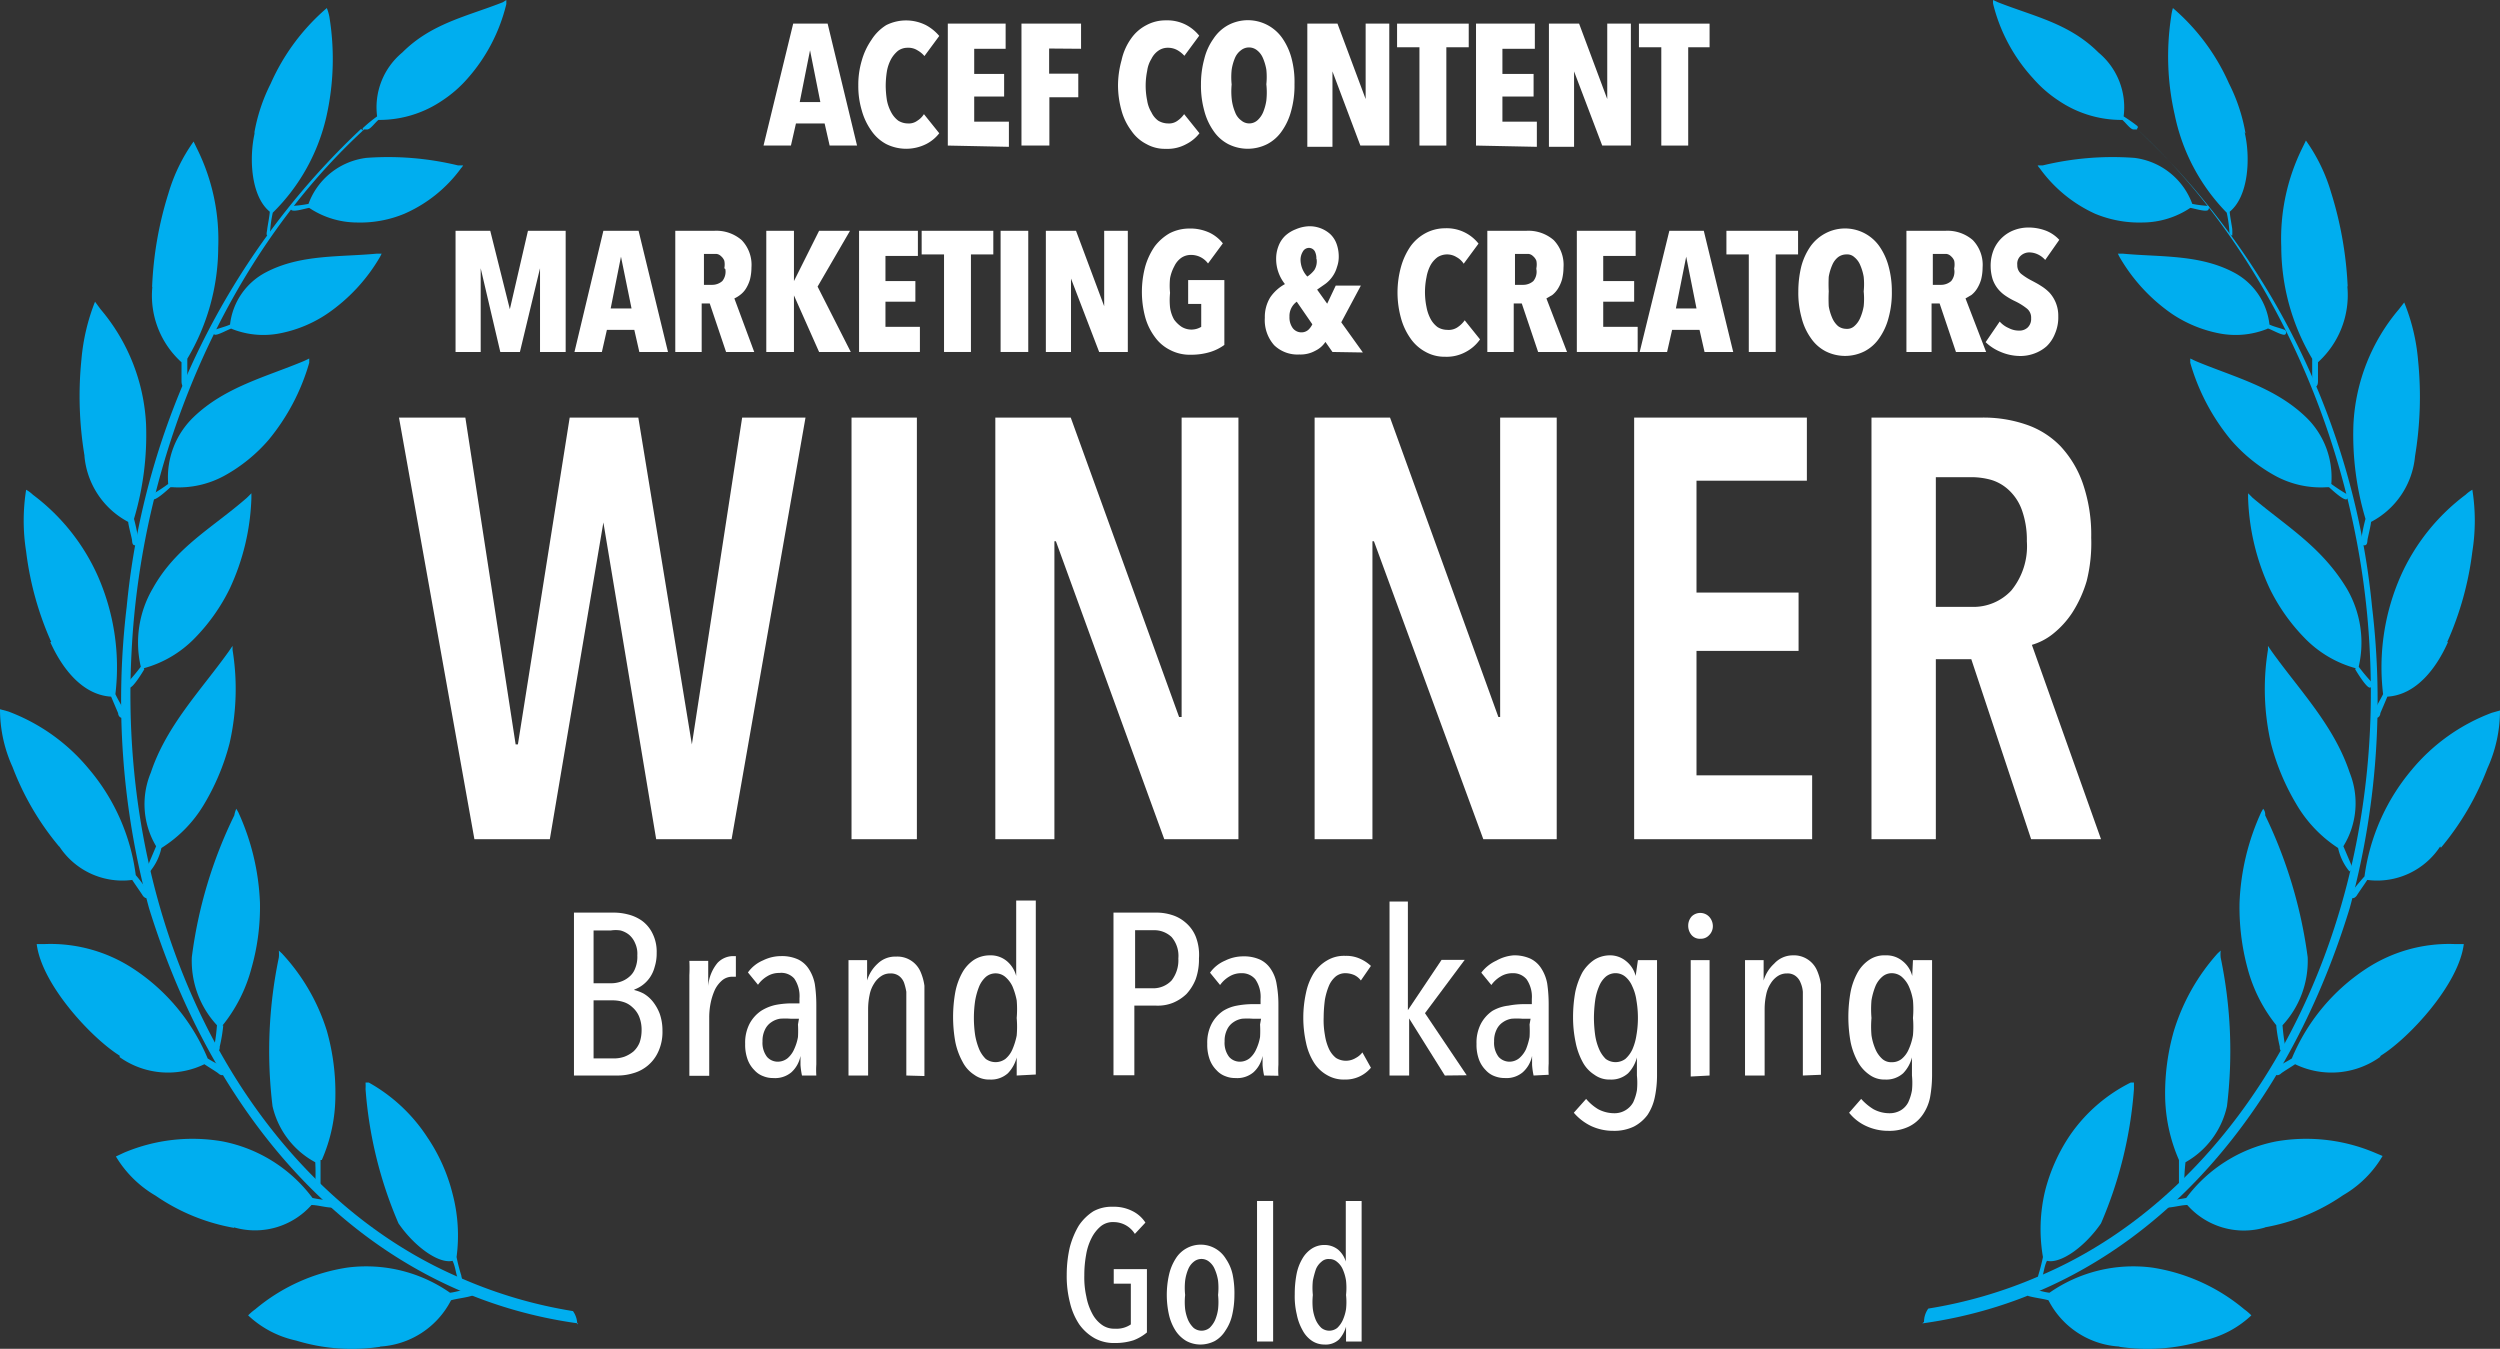 <svg xmlns="http://www.w3.org/2000/svg" viewBox="0 0 99.44 53.65"><rect x="0" y="0" width="99.44" height="53.65" fill="#333333" stroke="none"/><defs><style>.cls-1{fill:#00aeef;fill-rule:evenodd;}.cls-2{fill:#fff;}</style></defs><g id="Layer_2" data-name="Layer 2"><g id="Layer_1-2" data-name="Layer 1"><g id="Layer_2-2" data-name="Layer 2"><g id="Layer_1-2-2" data-name="Layer 1-2"><path class="cls-1" d="M76.46,52.64c8.26-1.14,14.28-7.63,17-16.51a31.34,31.34,0,0,0,.89-12A30,30,0,0,0,85,5.13h0l0,0h0c5.41,5,8.88,12.82,9.26,20.77.59,11.36-4.93,21.42-13.2,24.88a18.33,18.33,0,0,1-4.36,1.27.9.9,0,0,0-.17.53"></path><path class="cls-1" d="M97.06,33.67A3,3,0,0,1,94.16,35c-.06.1-.37.54-.41.61s-.15.16-.23.09-.08-.09,0-.2.33-.42.53-.64a8.29,8.29,0,0,1,1.87-4.23,7.61,7.61,0,0,1,3.2-2.28l.32-.09a5.54,5.54,0,0,1-.5,2.3,11,11,0,0,1-1.85,3.16"></path><path class="cls-1" d="M87.12,8.27c.09,0,.66.19.72.07s0-.14,0-.15a4.66,4.66,0,0,1-.64-.08,2.82,2.82,0,0,0-2.3-1.83,11.8,11.8,0,0,0-3.65.3h-.2a.44.44,0,0,0,.08.11,5.54,5.54,0,0,0,2.2,1.81,4.58,4.58,0,0,0,1.9.35,3.45,3.45,0,0,0,1.89-.58"></path><path class="cls-1" d="M85,5.15h-.13c-.13,0-.29-.24-.45-.38A4.45,4.45,0,0,1,81.88,4a4.89,4.89,0,0,1-1-.87A6.78,6.78,0,0,1,79.28.16a.43.43,0,0,1,0-.16l.19.09c1.45.57,2.84.84,4,2a2.83,2.83,0,0,1,1,2.54A6.3,6.3,0,0,1,85,5a.07.07,0,0,1,0,.12"></path><path class="cls-1" d="M90.18,13.06c.1,0,.64.33.72.24s0-.15,0-.17c-.2-.08-.44-.13-.63-.22a2.68,2.68,0,0,0-1.43-2.08c-1.37-.72-2.93-.6-4.4-.74h-.2l.06.12a7,7,0,0,0,2.1,2.28,5.11,5.11,0,0,0,1.87.77,3.39,3.39,0,0,0,1.94-.19"></path><path class="cls-1" d="M97.37,25.54c-.44,1-1.24,2.1-2.41,2.17l-.28.66c0,.11-.1.22-.2.17s-.09-.07-.08-.18c.12-.27.25-.47.39-.75a9,9,0,0,1,.7-4.7,8.22,8.22,0,0,1,2.58-3.23,1.35,1.35,0,0,1,.27-.2,7.81,7.81,0,0,1,0,2.46,12.52,12.52,0,0,1-1,3.6"></path><path class="cls-1" d="M96.06,18.15a3.28,3.28,0,0,1-1.75,2.61c0,.11-.13.63-.14.71s0,.24-.15.22a.15.15,0,0,1-.11-.15,6.81,6.81,0,0,1,.18-.9,11.67,11.67,0,0,1-.48-3.76,7.65,7.65,0,0,1,1.81-4.58l.21-.27a7.82,7.82,0,0,1,.55,2.29,14.45,14.45,0,0,1-.12,3.83"></path><path class="cls-1" d="M93.37,11.41a3.61,3.61,0,0,1-1.17,3v.72c0,.08,0,.23-.1.25s-.1,0-.13-.11v-1a8.75,8.75,0,0,1-1.23-4.46,8.13,8.13,0,0,1,.83-3.91l.15-.31a6.9,6.9,0,0,1,1,2.06,14.75,14.75,0,0,1,.66,3.72"></path><path class="cls-1" d="M89.28,5.25c.24,1,.17,2.55-.59,3.17,0,.13.09.59.1.69a2.19,2.19,0,0,1,0,.26s-.06,0-.11-.08a4.85,4.85,0,0,0-.11-.83,7.8,7.8,0,0,1-2.07-3.9,10.44,10.44,0,0,1-.14-3.9,2.05,2.05,0,0,1,.07-.34,8.45,8.45,0,0,1,2.23,3,7,7,0,0,1,.66,2"></path><path class="cls-1" d="M92.64,19.38c.09.08.58.54.7.48a.12.12,0,0,0,0-.21,6.59,6.59,0,0,1-.61-.4,3.32,3.32,0,0,0-1-2.65c-1.25-1.21-2.9-1.61-4.4-2.24l-.21-.1v.17a8.49,8.49,0,0,0,1.61,3.06,6.4,6.4,0,0,0,1.76,1.43,3.79,3.79,0,0,0,2.06.46"></path><path class="cls-1" d="M93.68,26.62c.07.12.46.76.59.73s.1-.16.06-.22a7.49,7.49,0,0,1-.51-.61,4.26,4.26,0,0,0-.48-3.12c-1-1.65-2.37-2.45-3.74-3.6l-.18-.18v.18a9.19,9.19,0,0,0,.86,3.61,7.58,7.58,0,0,0,1.42,2,4.46,4.46,0,0,0,2,1.17"></path><path class="cls-1" d="M93,33.73a2.19,2.19,0,0,0,.45.93.18.18,0,0,0,.1-.2l-.34-.8a3.26,3.26,0,0,0,.25-2.93c-.62-1.87-2-3.28-3.1-4.82l-.15-.22v.16a9.7,9.7,0,0,0,.12,3.72,9.17,9.17,0,0,0,1,2.4A5.21,5.21,0,0,0,93,33.73"></path><path class="cls-1" d="M94.66,42.05a3.32,3.32,0,0,1-3.37.28c-.08.06-.51.32-.56.37s-.18.12-.25,0a.15.15,0,0,1,0-.2c.21-.15.45-.25.68-.4a7.88,7.88,0,0,1,2.93-3.55,6,6,0,0,1,3.52-1H98c-.2,1.62-2.19,3.75-3.3,4.44"></path><path class="cls-1" d="M90.54,40.79a6.13,6.13,0,0,0,.14.84c0,.08,0,.2.14.16s.09-.11.08-.15a8.08,8.08,0,0,1-.11-.86,3.76,3.76,0,0,0,1-2.71,18.56,18.56,0,0,0-1.69-5.64.35.35,0,0,0-.08-.26l-.08.14a9.5,9.5,0,0,0-.86,3.59,9.27,9.27,0,0,0,.32,2.62,6.1,6.1,0,0,0,1.15,2.27"></path><path class="cls-1" d="M90.11,48.82A3,3,0,0,1,87,47.93c-.21,0-.54.09-.75.1s-.11,0-.13-.11,0-.12.1-.17a6.43,6.43,0,0,0,.74-.1,5.86,5.86,0,0,1,3.58-2.25,7,7,0,0,1,3.92.45l.31.13a4.35,4.35,0,0,1-1.57,1.56,7.91,7.91,0,0,1-3.12,1.28"></path><path class="cls-1" d="M86.67,46.14V47c0,.08,0,.2.09.2a.15.15,0,0,0,.12-.12,8.08,8.08,0,0,1,.05-.85A3.39,3.39,0,0,0,88.58,44a18.19,18.19,0,0,0-.25-5.91,1.31,1.31,0,0,1,0-.28l-.12.11A8.2,8.2,0,0,0,86.47,41a9,9,0,0,0-.35,2.59,6.56,6.56,0,0,0,.55,2.55"></path><path class="cls-1" d="M81.26,50a7.34,7.34,0,0,1-.19.74c0,.06-.06.16,0,.2a.11.11,0,0,0,.13-.06c.1-.24.1-.49.22-.73.55.13,1.52-.57,2.15-1.49a16.55,16.55,0,0,0,1.31-5.34v-.26h-.13a6.39,6.39,0,0,0-2.41,2.09,7.06,7.06,0,0,0-1,2.24A6.56,6.56,0,0,0,81.26,50"></path><path class="cls-1" d="M84.3,53.56a3.39,3.39,0,0,1-2.82-1.84c-.2-.06-.55-.1-.76-.16-.06,0-.09-.07-.1-.15a.13.13,0,0,1,.13-.13c.25,0,.49.11.77.14a5.82,5.82,0,0,1,4.09-1,7.47,7.47,0,0,1,3.66,1.66,2.09,2.09,0,0,1,.28.24,4,4,0,0,1-1.9,1,7.59,7.59,0,0,1-3.35.25"></path><path class="cls-1" d="M23,52.64C14.7,51.5,8.68,45,5.93,36.13a31.34,31.34,0,0,1-.89-12,30,30,0,0,1,9.32-19h0l.08.06h0C9.08,10.14,5.61,18,5.23,26c-.58,11.36,4.93,21.42,13.2,24.88a18.33,18.33,0,0,0,4.36,1.27.9.9,0,0,1,.17.53"></path><path class="cls-1" d="M2.36,33.67A3,3,0,0,0,5.26,35c.06.1.37.54.41.61s.15.16.23.09.08-.09,0-.2a4.76,4.76,0,0,0-.5-.69,8.13,8.13,0,0,0-1.87-4.23A7.61,7.61,0,0,0,.33,28.3L0,28.21a5.54,5.54,0,0,0,.5,2.3,11,11,0,0,0,1.85,3.16"></path><path class="cls-1" d="M12.3,8.27c-.09,0-.65.19-.72.07s0-.14.05-.15a4.66,4.66,0,0,0,.64-.08,2.82,2.82,0,0,1,2.3-1.83,11.8,11.8,0,0,1,3.65.3h.2a.44.44,0,0,1-.08.11A5.52,5.52,0,0,1,16.09,8.5a4.58,4.58,0,0,1-1.9.35,3.45,3.45,0,0,1-1.89-.58"></path><path class="cls-1" d="M14.47,5.15h.13c.13,0,.29-.24.45-.38A4.45,4.45,0,0,0,17.59,4a4.89,4.89,0,0,0,1-.87A6.9,6.9,0,0,0,20.14.16V0L20,.09c-1.45.57-2.84.84-4,2a2.83,2.83,0,0,0-1,2.54,5.75,5.75,0,0,0-.54.44c-.08.06,0,.12,0,.12"></path><path class="cls-1" d="M9.24,13.06c-.1,0-.64.33-.72.24s0-.15,0-.17.44-.13.63-.22a2.68,2.68,0,0,1,1.43-2.08c1.37-.72,2.93-.6,4.4-.74h.2l-.06.12A7,7,0,0,1,13,12.49a5.11,5.11,0,0,1-1.87.77,3.39,3.39,0,0,1-1.94-.19"></path><path class="cls-1" d="M2,25.54c.45,1,1.25,2.1,2.42,2.17l.28.66c0,.11.1.22.2.17s.09-.07.08-.18c-.12-.27-.26-.47-.39-.75a9,9,0,0,0-.7-4.7,8.22,8.22,0,0,0-2.58-3.23,1.35,1.35,0,0,0-.27-.2,7.81,7.81,0,0,0,0,2.46,12.52,12.52,0,0,0,1,3.6"></path><path class="cls-1" d="M3.36,18.15A3.29,3.29,0,0,0,5.1,20.76c0,.11.14.63.15.71s0,.24.15.22a.15.15,0,0,0,.11-.15,6.81,6.81,0,0,0-.18-.9,11.67,11.67,0,0,0,.48-3.76A7.65,7.65,0,0,0,4,12.3L3.78,12a8.14,8.14,0,0,0-.54,2.29,14.45,14.45,0,0,0,.12,3.83"></path><path class="cls-1" d="M6.06,11.41a3.57,3.57,0,0,0,1.16,3v.72c0,.08,0,.23.1.25s.1,0,.13-.11v-1A8.71,8.71,0,0,0,8.68,9.85a8.13,8.13,0,0,0-.83-3.91L7.7,5.63a6.9,6.9,0,0,0-1,2.06,14.31,14.31,0,0,0-.65,3.72"></path><path class="cls-1" d="M10.14,5.25c-.24,1-.17,2.55.59,3.17,0,.13-.09.59-.1.69s-.05.22,0,.26.06,0,.11-.08a4.85,4.85,0,0,1,.11-.83A7.78,7.78,0,0,0,13,4.56a10.44,10.44,0,0,0,.1-3.9A1.91,1.91,0,0,0,13,.32a8.45,8.45,0,0,0-2.23,3,7,7,0,0,0-.66,2"></path><path class="cls-1" d="M6.78,19.38c-.09.08-.58.54-.7.48a.12.12,0,0,1,0-.21,6.59,6.59,0,0,0,.61-.4,3.32,3.32,0,0,1,1-2.65c1.25-1.21,2.9-1.61,4.4-2.24l.21-.1v.17a8.49,8.49,0,0,1-1.61,3.06,6.4,6.4,0,0,1-1.76,1.43,3.79,3.79,0,0,1-2.06.46"></path><path class="cls-1" d="M5.74,26.62c-.07.12-.46.76-.59.73s-.1-.16-.06-.22a7.49,7.49,0,0,0,.51-.61,4.26,4.26,0,0,1,.48-3.12C7,21.75,8.45,21,9.82,19.8l.18-.18v.18a9.19,9.19,0,0,1-.86,3.61,7.58,7.58,0,0,1-1.42,2,4.46,4.46,0,0,1-2,1.17"></path><path class="cls-1" d="M6.42,33.73a2.19,2.19,0,0,1-.45.93.18.18,0,0,1-.1-.2l.34-.8A3.26,3.26,0,0,1,6,30.73c.62-1.87,2-3.28,3.1-4.82l.15-.22v.16a9.7,9.7,0,0,1-.12,3.72,9.17,9.17,0,0,1-1,2.4,5.14,5.14,0,0,1-1.71,1.76"></path><path class="cls-1" d="M4.76,42.05a3.32,3.32,0,0,0,3.37.28c.08.06.51.32.56.37s.18.12.25,0a.15.15,0,0,0,0-.2c-.21-.15-.45-.25-.68-.4a7.88,7.88,0,0,0-2.93-3.55,6,6,0,0,0-3.52-1H1.46c.2,1.62,2.19,3.75,3.3,4.44"></path><path class="cls-1" d="M8.88,40.79a6.13,6.13,0,0,1-.14.84c0,.08,0,.2-.14.16s-.09-.11-.08-.15a8.08,8.08,0,0,0,.11-.86,3.76,3.76,0,0,1-1-2.71,18,18,0,0,1,1.69-5.64,1,1,0,0,1,.08-.26l.08.14a9.5,9.5,0,0,1,.86,3.59A8.9,8.9,0,0,1,10,38.52a6.1,6.1,0,0,1-1.15,2.27"></path><path class="cls-1" d="M9.31,48.82a3,3,0,0,0,3.08-.89c.21,0,.54.09.75.1.06,0,.11,0,.13-.11s0-.12-.09-.17a5,5,0,0,1-.75-.1A5.86,5.86,0,0,0,8.85,45.4a7,7,0,0,0-3.92.45L4.61,46a4.45,4.45,0,0,0,1.58,1.56,7.91,7.91,0,0,0,3.12,1.28"></path><path class="cls-1" d="M12.75,46.14V47c0,.08,0,.2-.09.2a.15.15,0,0,1-.12-.12,8.08,8.08,0,0,0,0-.85A3.39,3.39,0,0,1,10.84,44a18.19,18.19,0,0,1,.25-5.91,1.31,1.31,0,0,0,0-.28l.12.11A8,8,0,0,1,13,41a9,9,0,0,1,.34,2.59,6.38,6.38,0,0,1-.54,2.55"></path><path class="cls-1" d="M18.16,50a7.34,7.34,0,0,0,.19.74c0,.06.06.16,0,.2a.11.11,0,0,1-.13-.06c-.1-.24-.1-.49-.22-.73-.55.13-1.52-.57-2.15-1.49a16.55,16.55,0,0,1-1.31-5.34,2.38,2.38,0,0,0,0-.26h.13A6.64,6.64,0,0,1,17,45.24a7.06,7.06,0,0,1,1,2.24A6.49,6.49,0,0,1,18.16,50"></path><path class="cls-1" d="M15.12,53.56a3.39,3.39,0,0,0,2.82-1.84c.2-.06.55-.1.76-.16s.09-.07.1-.15a.13.13,0,0,0-.13-.13h0c-.25,0-.49.11-.77.14a5.82,5.82,0,0,0-4.09-1,7.43,7.43,0,0,0-3.66,1.66,2.09,2.09,0,0,0-.28.24,4,4,0,0,0,1.9,1,7.59,7.59,0,0,0,3.35.25"></path><path class="cls-2" d="M33,5.79l-.2-.88H31.66l-.2.88H30.37L31.55.94h1.37l1.17,4.85ZM32.22,2h0l-.41,2.06h.82Z"></path><path class="cls-2" d="M36.84,5.73a1.78,1.78,0,0,1-1.59,0,1.67,1.67,0,0,1-.59-.53,2.56,2.56,0,0,1-.38-.8,3.36,3.36,0,0,1-.14-1,3.36,3.36,0,0,1,.14-1,2.73,2.73,0,0,1,.38-.81A1.85,1.85,0,0,1,35.25,1a1.76,1.76,0,0,1,1.58,0,1.82,1.82,0,0,1,.53.43l-.59.8A1,1,0,0,0,36.49,2a.67.67,0,0,0-.39-.1.64.64,0,0,0-.38.12,1.18,1.18,0,0,0-.27.32,1.62,1.62,0,0,0-.17.48,3.81,3.81,0,0,0-.05.59,3.92,3.92,0,0,0,.05.59,1.66,1.66,0,0,0,.17.47,1,1,0,0,0,.28.33.73.73,0,0,0,.38.11.57.57,0,0,0,.38-.11.81.81,0,0,0,.26-.26l.61.76A1.54,1.54,0,0,1,36.84,5.73Z"></path><path class="cls-2" d="M37.7,5.79V.94H40v1H38.75v1h1.19v.9H38.75v1h1.38v1Z"></path><path class="cls-2" d="M41.73,1.93v1h1.16v.94H41.74V5.79H40.63V.94H43v1Z"></path><path class="cls-2" d="M47.19,5.73a1.55,1.55,0,0,1-.82.19,1.49,1.49,0,0,1-.77-.19A1.61,1.61,0,0,1,45,5.2a2.38,2.38,0,0,1-.39-.8,3.77,3.77,0,0,1-.14-1,3.77,3.77,0,0,1,.14-1A2.33,2.33,0,0,1,45,1.52,1.67,1.67,0,0,1,45.6,1a1.6,1.6,0,0,1,.77-.19,1.63,1.63,0,0,1,.81.18,1.66,1.66,0,0,1,.52.43l-.59.8A1.13,1.13,0,0,0,46.84,2a.76.76,0,0,0-.39-.1.64.64,0,0,0-.38.12.84.84,0,0,0-.27.32,1.2,1.2,0,0,0-.17.48,2.93,2.93,0,0,0,0,1.18,1.26,1.26,0,0,0,.17.47.86.86,0,0,0,.27.33.77.77,0,0,0,.39.11.57.57,0,0,0,.38-.11,1.07,1.07,0,0,0,.26-.26l.61.76A1.54,1.54,0,0,1,47.19,5.73Z"></path><path class="cls-2" d="M51.49,3.35a3.73,3.73,0,0,1-.13,1.05,2.48,2.48,0,0,1-.37.81,1.61,1.61,0,0,1-.58.52,1.72,1.72,0,0,1-1.56,0,1.61,1.61,0,0,1-.58-.52,2.48,2.48,0,0,1-.37-.81,3.73,3.73,0,0,1-.13-1.05,3.76,3.76,0,0,1,.13-1,2.32,2.32,0,0,1,.36-.8A1.64,1.64,0,0,1,48.85,1,1.67,1.67,0,0,1,51,1.51a2.54,2.54,0,0,1,.37.8A3.65,3.65,0,0,1,51.49,3.35Zm-1.12,0a2.81,2.81,0,0,0,0-.58,2,2,0,0,0-.14-.47A.76.76,0,0,0,50,2a.51.51,0,0,0-.64,0,.73.73,0,0,0-.24.31,1.93,1.93,0,0,0-.13.47,2.81,2.81,0,0,0,0,.58A2.91,2.91,0,0,0,49,4a1.93,1.93,0,0,0,.13.47.7.7,0,0,0,.24.32.49.49,0,0,0,.64,0,.9.9,0,0,0,.23-.32A2,2,0,0,0,50.37,4,3,3,0,0,0,50.37,3.35Z"></path><path class="cls-2" d="M54.11,5.79,53,2.84h0v3H52V.94h1.2l1.12,3h0v-3h.94V5.79Z"></path><path class="cls-2" d="M57.53,1.88V5.79H56.46V1.88h-.89V.94h2.85v.94Z"></path><path class="cls-2" d="M58.71,5.79V.94h2.34v1H59.76v1H61v.9H59.76v1h1.37v1Z"></path><path class="cls-2" d="M63.73,5.79,62.61,2.84h0v3h-1V.94h1.2l1.12,3h0v-3h.94V5.79Z"></path><path class="cls-2" d="M67.15,1.88V5.79H66.08V1.88h-.89V.94H68v.94Z"></path><path class="cls-2" d="M21.48,14V10.67h0L20.68,14H19.9l-.78-3.33h0V14h-1V9.18H19.5l.78,3.12h0L21,9.18H22.5V14Z"></path><path class="cls-2" d="M25.43,14l-.2-.88H24.14l-.2.88H22.85L24,9.18h1.4L26.57,14Zm-.73-3.79h0l-.41,2.06h.83Z"></path><path class="cls-2" d="M28.88,14l-.65-1.93h-.32V14H26.86V9.18h1.55a1.54,1.54,0,0,1,1.09.37,1.42,1.42,0,0,1,.39,1.09,2,2,0,0,1-.06.48,1.46,1.46,0,0,1-.16.36.92.92,0,0,1-.23.25,1.09,1.09,0,0,1-.23.14L30,14Zm-.07-3.33a.76.76,0,0,0,0-.3.46.46,0,0,0-.13-.18.31.31,0,0,0-.18-.09H28v1.23h.32a.61.61,0,0,0,.41-.15.59.59,0,0,0,.12-.48Z"></path><path class="cls-2" d="M32.58,14l-1-2.25h0V14h-1.1V9.18h1.1v2h0l1-2h1.23L32.52,11.4,33.84,14Z"></path><path class="cls-2" d="M34.17,14V9.18h2.34v1H35.22v1h1.19V12H35.22v1h1.37v1Z"></path><path class="cls-2" d="M38.62,10.12V14H37.55V10.12h-.89V9.18h2.85v.94Z"></path><path class="cls-2" d="M39.8,14V9.18h1.1V14Z"></path><path class="cls-2" d="M43.72,14,42.6,11.08h0V14h-1V9.18h1.2l1.12,3h0v-3h.94V14Z"></path><path class="cls-2" d="M48.14,14a2.58,2.58,0,0,1-.78.11,1.68,1.68,0,0,1-.82-.19,1.64,1.64,0,0,1-.6-.51,2.38,2.38,0,0,1-.39-.8,3.91,3.91,0,0,1,0-2,2.73,2.73,0,0,1,.38-.81,2,2,0,0,1,.59-.52,1.72,1.72,0,0,1,.77-.19,1.82,1.82,0,0,1,.83.17,1.51,1.51,0,0,1,.52.42l-.59.8a.83.83,0,0,0-.68-.34.67.67,0,0,0-.39.12.86.86,0,0,0-.27.33,1.62,1.62,0,0,0-.17.48,2.81,2.81,0,0,0,0,.58,2.81,2.81,0,0,0,0,.58,1.36,1.36,0,0,0,.16.48A1.18,1.18,0,0,0,47,13a.75.75,0,0,0,.78,0v-.91h-.52v-.95H48.7v2.58A1.91,1.91,0,0,1,48.14,14Z"></path><path class="cls-2" d="M53,14l-.28-.4a1,1,0,0,1-.4.35,1.21,1.21,0,0,1-.64.15,1.33,1.33,0,0,1-1-.37,1.5,1.5,0,0,1-.37-1.09,1.49,1.49,0,0,1,.22-.82,1.7,1.7,0,0,1,.58-.52,1.6,1.6,0,0,1-.35-1,1.39,1.39,0,0,1,.1-.53,1.09,1.09,0,0,1,.27-.4,1.33,1.33,0,0,1,.41-.25A1.48,1.48,0,0,1,52.05,9a1.23,1.23,0,0,1,.86.31,1,1,0,0,1,.25.38,1.48,1.48,0,0,1,.09.51,1.2,1.2,0,0,1-.07.42A1.22,1.22,0,0,1,53,11a1.28,1.28,0,0,1-.28.29l-.33.23.4.56.34-.72h1l-.78,1.46.86,1.2Zm-1.42-2a.7.7,0,0,0-.29.6.72.72,0,0,0,.13.45.43.43,0,0,0,.35.17.41.41,0,0,0,.28-.11.8.8,0,0,0,.15-.21Zm.78-1.7a.62.62,0,0,0-.06-.3.27.27,0,0,0-.23-.14.28.28,0,0,0-.25.15.63.63,0,0,0-.09.33A1,1,0,0,0,52,11a1.16,1.16,0,0,0,.28-.26.65.65,0,0,0,.09-.43Z"></path><path class="cls-2" d="M58.3,14a1.59,1.59,0,0,1-.83.19,1.53,1.53,0,0,1-.76-.19,1.71,1.71,0,0,1-.6-.53,2.56,2.56,0,0,1-.38-.8,3.83,3.83,0,0,1,0-2.07,2.73,2.73,0,0,1,.38-.81,1.77,1.77,0,0,1,.6-.52,1.65,1.65,0,0,1,.76-.19,1.61,1.61,0,0,1,1.34.61l-.59.8a.77.77,0,0,0-.28-.26.71.71,0,0,0-.76,0,1,1,0,0,0-.28.32,1.6,1.6,0,0,0-.16.48,2.93,2.93,0,0,0,0,1.18,1.63,1.63,0,0,0,.16.47,1,1,0,0,0,.28.33.73.73,0,0,0,.38.11A.63.63,0,0,0,58,13a1.07,1.07,0,0,0,.26-.26l.61.76A1.61,1.61,0,0,1,58.3,14Z"></path><path class="cls-2" d="M61.18,14l-.65-1.93h-.32V14H59.16V9.18h1.55a1.54,1.54,0,0,1,1.09.37,1.42,1.42,0,0,1,.39,1.09,2,2,0,0,1-.06.48,1.46,1.46,0,0,1-.16.36,1,1,0,0,1-.22.25l-.24.14L62.33,14Zm-.07-3.33a.76.76,0,0,0,0-.3.46.46,0,0,0-.13-.18.31.31,0,0,0-.18-.09h-.54v1.23h.32a.61.61,0,0,0,.41-.15.59.59,0,0,0,.12-.48Z"></path><path class="cls-2" d="M62.72,14V9.18h2.34v1H63.77v1H65V12H63.77v1h1.37v1Z"></path><path class="cls-2" d="M67.8,14l-.2-.88H66.51l-.2.88H65.22L66.4,9.18h1.37L68.94,14Zm-.73-3.79h0l-.41,2.06h.82Z"></path><path class="cls-2" d="M70.63,10.12V14H69.56V10.12h-.89V9.18h2.85v.94Z"></path><path class="cls-2" d="M75.25,11.59a3.73,3.73,0,0,1-.13,1.05,2.48,2.48,0,0,1-.37.81,1.61,1.61,0,0,1-.58.52,1.72,1.72,0,0,1-1.56,0,1.61,1.61,0,0,1-.58-.52,2.39,2.39,0,0,1-.37-.81,3.73,3.73,0,0,1-.13-1.05,4.21,4.21,0,0,1,.12-1,2.54,2.54,0,0,1,.37-.8,1.71,1.71,0,0,1,.59-.51,1.67,1.67,0,0,1,2.14.51,2.54,2.54,0,0,1,.37.8A3.76,3.76,0,0,1,75.25,11.59Zm-1.12,0a2.81,2.81,0,0,0,0-.58,2,2,0,0,0-.14-.47.79.79,0,0,0-.23-.31.42.42,0,0,0-.32-.11.55.55,0,0,0-.33.11.79.79,0,0,0-.23.31,2,2,0,0,0-.14.47,5.61,5.61,0,0,0,0,.58,5.81,5.81,0,0,0,0,.59,2,2,0,0,0,.14.47.9.9,0,0,0,.23.32.55.55,0,0,0,.33.11.42.42,0,0,0,.32-.11.9.9,0,0,0,.23-.32,2,2,0,0,0,.14-.47A2.91,2.91,0,0,0,74.13,11.59Z"></path><path class="cls-2" d="M77.8,14l-.65-1.93h-.32V14h-1V9.18h1.55a1.54,1.54,0,0,1,1.09.37,1.42,1.42,0,0,1,.39,1.09,2,2,0,0,1-.06.48,1.46,1.46,0,0,1-.16.36,1,1,0,0,1-.22.25l-.24.14L79,14Zm-.07-3.33a.76.76,0,0,0,0-.3.46.46,0,0,0-.13-.18.31.31,0,0,0-.18-.09h-.54v1.23h.32a.61.61,0,0,0,.41-.15.59.59,0,0,0,.12-.48Z"></path><path class="cls-2" d="M81.35,10.34a.89.89,0,0,0-.29-.22.81.81,0,0,0-.34-.08.5.5,0,0,0-.33.12.43.43,0,0,0-.15.38.44.44,0,0,0,.15.35,2.52,2.52,0,0,0,.44.28c.11.06.23.12.35.2a1.76,1.76,0,0,1,.34.27,1.36,1.36,0,0,1,.35.94,1.63,1.63,0,0,1-.13.69,1.41,1.41,0,0,1-.33.5,1.51,1.51,0,0,1-.49.29,1.59,1.59,0,0,1-.57.1,2,2,0,0,1-.79-.17,1.88,1.88,0,0,1-.58-.38l.56-.82a1,1,0,0,0,.36.26.87.87,0,0,0,.42.1.47.47,0,0,0,.34-.13.47.47,0,0,0,.13-.36.46.46,0,0,0-.16-.38,2.41,2.41,0,0,0-.48-.3,2.71,2.71,0,0,1-.37-.21,1.38,1.38,0,0,1-.31-.28,1.28,1.28,0,0,1-.21-.38,1.82,1.82,0,0,1-.08-.52,1.68,1.68,0,0,1,.14-.7,1.43,1.43,0,0,1,.83-.75,1.6,1.6,0,0,1,.53-.09,1.94,1.94,0,0,1,.71.13,1.43,1.43,0,0,1,.52.36Z"></path><path class="cls-2" d="M25.23,39.38a1.66,1.66,0,0,1,.37.14,1.34,1.34,0,0,1,.36.31,1.83,1.83,0,0,1,.28.49,2,2,0,0,1,.11.68,1.86,1.86,0,0,1-.17.84,1.54,1.54,0,0,1-1,.85,2.1,2.1,0,0,1-.61.09H22.83V36.3h1.56a2.25,2.25,0,0,1,.58.07,1.66,1.66,0,0,1,.56.25,1.36,1.36,0,0,1,.42.5,1.62,1.62,0,0,1,.17.78,1.77,1.77,0,0,1-.08.56,1.33,1.33,0,0,1-.19.42,1.28,1.28,0,0,1-.62.48ZM25.35,38a1,1,0,0,0-.09-.49.88.88,0,0,0-.24-.33.91.91,0,0,0-.34-.17,1.21,1.21,0,0,0-.38,0h-.69v2.1h.7a1.15,1.15,0,0,0,.37-.06,1,1,0,0,0,.34-.19.78.78,0,0,0,.24-.33A1.21,1.21,0,0,0,25.35,38Zm.17,3a1.4,1.4,0,0,0-.1-.57,1,1,0,0,0-.27-.37.91.91,0,0,0-.37-.21,1.4,1.4,0,0,0-.41-.06h-.76V42.1h.8a1.25,1.25,0,0,0,.43-.07,1.31,1.31,0,0,0,.36-.21,1,1,0,0,0,.24-.35A1.5,1.5,0,0,0,25.52,41Z"></path><path class="cls-2" d="M28.54,38.3a.86.86,0,0,1,.62-.27h.11v.82h-.15a.62.62,0,0,0-.39.14,1.16,1.16,0,0,0-.29.37,2.43,2.43,0,0,0-.17.52,2.88,2.88,0,0,0-.06.59v2.32h-.79v-4a5.42,5.42,0,0,0,0-.57h.75v1h0A1.64,1.64,0,0,1,28.54,38.3Z"></path><path class="cls-2" d="M31.9,42.78a3,3,0,0,1-.06-.42V42h0a1.17,1.17,0,0,1-.36.65,1,1,0,0,1-.72.23,1,1,0,0,1-.39-.07.88.88,0,0,1-.36-.24,1.17,1.17,0,0,1-.27-.42,1.7,1.7,0,0,1-.1-.63,1.63,1.63,0,0,1,.18-.81,1.44,1.44,0,0,1,.45-.5,1.79,1.79,0,0,1,.59-.24,3.47,3.47,0,0,1,.64-.06h.3v-.2a1.23,1.23,0,0,0-.21-.79A.69.69,0,0,0,31,38.7a.89.89,0,0,0-.48.13,1.2,1.2,0,0,0-.37.34l-.4-.49a1.41,1.41,0,0,1,.6-.48,1.62,1.62,0,0,1,.72-.17,1.54,1.54,0,0,1,.67.13,1.05,1.05,0,0,1,.43.38,1.65,1.65,0,0,1,.24.6,5.66,5.66,0,0,1,.06.82v2.38a3.23,3.23,0,0,0,0,.44Zm-.12-2.26h-.34a2.81,2.81,0,0,0-.41,0,.83.83,0,0,0-.35.14.71.71,0,0,0-.25.29,1,1,0,0,0-.1.47.92.92,0,0,0,.18.62.57.57,0,0,0,.42.19.63.63,0,0,0,.4-.14,1,1,0,0,0,.26-.36,1.92,1.92,0,0,0,.15-.48,4.17,4.17,0,0,0,0-.5Z"></path><path class="cls-2" d="M36.05,42.78V39.45a2.37,2.37,0,0,0-.09-.36.6.6,0,0,0-.2-.27.55.55,0,0,0-.35-.1.62.62,0,0,0-.35.1.92.92,0,0,0-.29.3,1.25,1.25,0,0,0-.18.45,2.76,2.76,0,0,0-.06.57v2.64h-.78V38.19h.74V39h0a1.47,1.47,0,0,1,.42-.67,1,1,0,0,1,.73-.28,1,1,0,0,1,.6.16,1,1,0,0,1,.36.41,2.09,2.09,0,0,1,.17.59q0,.33,0,.66v2.93Z"></path><path class="cls-2" d="M40.44,42.78v-.72h0a1.41,1.41,0,0,1-.35.63,1,1,0,0,1-.72.25,1,1,0,0,1-.62-.19,1.33,1.33,0,0,1-.46-.51,2.78,2.78,0,0,1-.29-.79,5.6,5.6,0,0,1,0-2,2.64,2.64,0,0,1,.28-.77,1.47,1.47,0,0,1,.46-.5,1.18,1.18,0,0,1,.63-.18,1,1,0,0,1,.68.23,1.15,1.15,0,0,1,.37.59h0v-3h.78v6.92Zm0-2.29a4.09,4.09,0,0,0,0-.7,2.78,2.78,0,0,0-.17-.56,1.13,1.13,0,0,0-.28-.37.6.6,0,0,0-.78,0,1.08,1.08,0,0,0-.26.37,2.75,2.75,0,0,0-.16.56,4.69,4.69,0,0,0,0,1.4,2.66,2.66,0,0,0,.16.55,1.22,1.22,0,0,0,.26.38.66.66,0,0,0,.78,0,1,1,0,0,0,.28-.38,2.69,2.69,0,0,0,.17-.55A4.09,4.09,0,0,0,40.44,40.49Z"></path><path class="cls-2" d="M47.69,38.12a2.36,2.36,0,0,1-.13.83,1.9,1.9,0,0,1-.37.59,1.73,1.73,0,0,1-.54.35A1.62,1.62,0,0,1,46,40h-.88v2.77h-.83V36.3H46a2,2,0,0,1,.6.09,1.48,1.48,0,0,1,.55.3,1.43,1.43,0,0,1,.41.56A2,2,0,0,1,47.69,38.12Zm-.82,0a1.15,1.15,0,0,0-.27-.85,1,1,0,0,0-.71-.27h-.74v2.31h.74A1,1,0,0,0,46.6,39a1.31,1.31,0,0,0,.27-.87Z"></path><path class="cls-2" d="M50.28,42.78a3,3,0,0,1-.06-.42V42h0a1.17,1.17,0,0,1-.36.65,1,1,0,0,1-.72.23,1,1,0,0,1-.39-.07.88.88,0,0,1-.36-.24,1.17,1.17,0,0,1-.27-.42,1.7,1.7,0,0,1-.1-.63,1.63,1.63,0,0,1,.18-.81,1.44,1.44,0,0,1,.45-.5A1.57,1.57,0,0,1,49.2,40a3.47,3.47,0,0,1,.64-.06h.3v-.2a1.23,1.23,0,0,0-.21-.79.69.69,0,0,0-.55-.24.89.89,0,0,0-.48.13,1.2,1.2,0,0,0-.37.34l-.4-.49a1.41,1.41,0,0,1,.6-.48,1.62,1.62,0,0,1,.72-.17,1.54,1.54,0,0,1,.67.13,1.05,1.05,0,0,1,.43.38,1.47,1.47,0,0,1,.23.6,4.54,4.54,0,0,1,.07.82v2.38a3.29,3.29,0,0,0,0,.44Zm-.12-2.26h-.34a2.81,2.81,0,0,0-.41,0,.83.83,0,0,0-.35.14.71.71,0,0,0-.25.29,1,1,0,0,0-.1.47.92.92,0,0,0,.18.62.57.57,0,0,0,.42.19.63.63,0,0,0,.4-.14,1,1,0,0,0,.26-.36,1.92,1.92,0,0,0,.15-.48,4.17,4.17,0,0,0,0-.5Z"></path><path class="cls-2" d="M53.5,42.94a1.31,1.31,0,0,1-.72-.18,1.46,1.46,0,0,1-.52-.5,2.4,2.4,0,0,1-.31-.78,4.6,4.6,0,0,1,0-2,2.4,2.4,0,0,1,.31-.78,1.58,1.58,0,0,1,.53-.5,1.31,1.31,0,0,1,.72-.18,1.33,1.33,0,0,1,.62.13,1.56,1.56,0,0,1,.4.27l-.4.58a.72.72,0,0,0-.25-.21.9.9,0,0,0-.36-.08.61.61,0,0,0-.39.13,1,1,0,0,0-.27.37,2.66,2.66,0,0,0-.16.55,5.65,5.65,0,0,0-.05.71,3.3,3.3,0,0,0,.05.7,2.05,2.05,0,0,0,.16.55,1,1,0,0,0,.28.36.75.75,0,0,0,.79,0,.78.78,0,0,0,.26-.22l.34.61A1.31,1.31,0,0,1,53.5,42.94Z"></path><path class="cls-2" d="M57.47,42.78l-1.42-2.27h0v2.27h-.78V35.86H56v4.32h0l1.34-2h.92L56.68,40.3l1.66,2.47Z"></path><path class="cls-2" d="M61,42.78a3,3,0,0,1-.06-.42V42h0a1.19,1.19,0,0,1-.37.65,1,1,0,0,1-.71.23,1.09,1.09,0,0,1-.4-.07.88.88,0,0,1-.36-.24,1.17,1.17,0,0,1-.27-.42,1.7,1.7,0,0,1-.1-.63,1.63,1.63,0,0,1,.18-.81,1.44,1.44,0,0,1,.45-.5A1.64,1.64,0,0,1,60,40a3.36,3.36,0,0,1,.63-.06h.3v-.2a1.23,1.23,0,0,0-.21-.79.69.69,0,0,0-.55-.24.89.89,0,0,0-.48.13,1.2,1.2,0,0,0-.37.34l-.4-.49a1.56,1.56,0,0,1,.6-.48A1.64,1.64,0,0,1,60.2,38a1.54,1.54,0,0,1,.67.13,1.05,1.05,0,0,1,.43.38,1.65,1.65,0,0,1,.24.6,5.66,5.66,0,0,1,.06.82v2.38a3.29,3.29,0,0,0,0,.44Zm-.12-2.26h-.34a2.81,2.81,0,0,0-.41,0,.83.83,0,0,0-.35.14.71.71,0,0,0-.25.29,1,1,0,0,0-.1.47.92.92,0,0,0,.18.62.59.59,0,0,0,.43.19.62.62,0,0,0,.39-.14,1.07,1.07,0,0,0,.27-.36,2.64,2.64,0,0,0,.14-.48,4.17,4.17,0,0,0,0-.5Z"></path><path class="cls-2" d="M65.15,38.19h.76v4.59a4.28,4.28,0,0,1-.09.87,2,2,0,0,1-.29.7,1.6,1.6,0,0,1-.54.46,1.8,1.8,0,0,1-.82.17,2.08,2.08,0,0,1-.88-.19,2.12,2.12,0,0,1-.69-.53l.49-.55a1.9,1.9,0,0,0,.48.41,1.37,1.37,0,0,0,.63.16.85.85,0,0,0,.76-.43,1.92,1.92,0,0,0,.15-.48,2.91,2.91,0,0,0,0-.59v-.72h0a1.41,1.41,0,0,1-.35.63,1,1,0,0,1-.72.25,1,1,0,0,1-.62-.19,1.35,1.35,0,0,1-.47-.51,2.76,2.76,0,0,1-.28-.79,4.78,4.78,0,0,1-.1-1,5.55,5.55,0,0,1,.09-1,3,3,0,0,1,.28-.77,1.6,1.6,0,0,1,.47-.5A1.18,1.18,0,0,1,64,38a1,1,0,0,1,.68.23,1.1,1.1,0,0,1,.38.59h0Zm0,2.3a4.14,4.14,0,0,0-.06-.7,1.88,1.88,0,0,0-.17-.57,1,1,0,0,0-.27-.37.61.61,0,0,0-.78,0,1,1,0,0,0-.26.37,2.19,2.19,0,0,0-.16.57,5.49,5.49,0,0,0-.05.7,5.34,5.34,0,0,0,.05.69,2.23,2.23,0,0,0,.16.56,1.22,1.22,0,0,0,.26.38.66.66,0,0,0,.78,0,1.17,1.17,0,0,0,.28-.38,2.23,2.23,0,0,0,.16-.56A4,4,0,0,0,65.15,40.49Z"></path><path class="cls-2" d="M68.13,36.82a.5.5,0,0,1-.15.38.44.44,0,0,1-.34.14.43.43,0,0,1-.35-.14.57.57,0,0,1-.14-.38.55.55,0,0,1,.14-.37.49.49,0,0,1,.68,0l0,0A.55.55,0,0,1,68.13,36.82Zm-.88,6V38.19H68v4.59Z"></path><path class="cls-2" d="M71.71,42.78V39.45a1.12,1.12,0,0,0-.09-.36.6.6,0,0,0-.2-.27.52.52,0,0,0-.34-.1.65.65,0,0,0-.36.1.92.92,0,0,0-.29.3,1.25,1.25,0,0,0-.18.45,2.76,2.76,0,0,0-.06.57v2.64h-.78V38.19h.74V39h0a1.47,1.47,0,0,1,.42-.67A1,1,0,0,1,71.3,38a1,1,0,0,1,.6.16,1,1,0,0,1,.36.41,2.09,2.09,0,0,1,.17.59q0,.33,0,.66v2.93Z"></path><path class="cls-2" d="M76.09,38.19h.76v4.59a5.12,5.12,0,0,1-.08.87,1.82,1.82,0,0,1-.3.7,1.42,1.42,0,0,1-.54.46,1.78,1.78,0,0,1-.82.17,2.08,2.08,0,0,1-.88-.19,1.85,1.85,0,0,1-.68-.53l.48-.55a2.14,2.14,0,0,0,.49.41,1.33,1.33,0,0,0,.62.16.87.87,0,0,0,.47-.12.79.79,0,0,0,.29-.31,1.92,1.92,0,0,0,.15-.48,2.91,2.91,0,0,0,0-.59v-.72h0a1.41,1.41,0,0,1-.35.63,1,1,0,0,1-.72.25,1,1,0,0,1-.62-.19,1.5,1.5,0,0,1-.46-.51,2.78,2.78,0,0,1-.29-.79,5.6,5.6,0,0,1,0-2,2.64,2.64,0,0,1,.28-.77,1.47,1.47,0,0,1,.46-.5A1.07,1.07,0,0,1,75,38a1,1,0,0,1,.68.23,1.1,1.1,0,0,1,.38.59h0Zm0,2.3a4.09,4.09,0,0,0,0-.7,2.21,2.21,0,0,0-.17-.57,1.13,1.13,0,0,0-.28-.37.62.62,0,0,0-.39-.14.57.57,0,0,0-.38.14,1,1,0,0,0-.27.37,2.67,2.67,0,0,0-.16.57,4.09,4.09,0,0,0,0,.7,4,4,0,0,0,0,.69,2.23,2.23,0,0,0,.16.56,1.1,1.1,0,0,0,.27.38.53.53,0,0,0,.38.13.61.61,0,0,0,.39-.13,1,1,0,0,0,.28-.38,2.26,2.26,0,0,0,.17-.56A4,4,0,0,0,76.09,40.49Z"></path><path class="cls-2" d="M44.27,48a1.61,1.61,0,0,1,.75.16,1.3,1.3,0,0,1,.54.47l-.42.45a1,1,0,0,0-.37-.35,1,1,0,0,0-.47-.12.76.76,0,0,0-.52.17,1.47,1.47,0,0,0-.36.46,2.26,2.26,0,0,0-.22.68,4.43,4.43,0,0,0-.07.81,3.42,3.42,0,0,0,.08.84,2.31,2.31,0,0,0,.23.67,1.27,1.27,0,0,0,.38.45.83.83,0,0,0,.53.16,1,1,0,0,0,.63-.17V51.06H44.3v-.58h1.32V53a1.89,1.89,0,0,1-.53.31,2.39,2.39,0,0,1-.75.11,1.6,1.6,0,0,1-.8-.19,1.89,1.89,0,0,1-.61-.55,2.64,2.64,0,0,1-.37-.86,4.24,4.24,0,0,1-.13-1.12,4.9,4.9,0,0,1,.12-1.08,3.33,3.33,0,0,1,.36-.87,2,2,0,0,1,.58-.57A1.52,1.52,0,0,1,44.27,48Z"></path><path class="cls-2" d="M49.1,51.51a3.57,3.57,0,0,1-.09.8,1.8,1.8,0,0,1-.27.62,1.18,1.18,0,0,1-.42.41,1.26,1.26,0,0,1-.57.14,1.19,1.19,0,0,1-.56-.14,1.3,1.3,0,0,1-.43-.41,2,2,0,0,1-.26-.62,3.65,3.65,0,0,1,0-1.61,2,2,0,0,1,.26-.63,1.17,1.17,0,0,1,2,0,1.77,1.77,0,0,1,.27.63A3.72,3.72,0,0,1,49.1,51.51Zm-.65,0a2.72,2.72,0,0,0,0-.57,1.78,1.78,0,0,0-.13-.45.73.73,0,0,0-.22-.3.48.48,0,0,0-.62,0,.73.73,0,0,0-.22.3,1.76,1.76,0,0,0-.12.45,2.72,2.72,0,0,0,0,.57,2.62,2.62,0,0,0,0,.56,1.69,1.69,0,0,0,.12.44,1,1,0,0,0,.22.31.51.51,0,0,0,.31.11.52.52,0,0,0,.32-.11,1,1,0,0,0,.22-.31,1.69,1.69,0,0,0,.12-.44A2.62,2.62,0,0,0,48.45,51.51Z"></path><path class="cls-2" d="M50,53.36V47.77h.64v5.59Z"></path><path class="cls-2" d="M53.54,53.36v-.59h0a1.28,1.28,0,0,1-.28.51.78.78,0,0,1-.58.2.89.89,0,0,1-.5-.15,1.15,1.15,0,0,1-.37-.42,2.08,2.08,0,0,1-.23-.63,3.06,3.06,0,0,1-.08-.8,4.15,4.15,0,0,1,.07-.79,1.93,1.93,0,0,1,.23-.62,1.18,1.18,0,0,1,.37-.4.92.92,0,0,1,.51-.15.86.86,0,0,1,.55.19,1,1,0,0,1,.3.47h0V47.77h.63v5.59Zm0-1.85a2.71,2.71,0,0,0,0-.57,1.78,1.78,0,0,0-.13-.45.76.76,0,0,0-.23-.3.45.45,0,0,0-.31-.11.4.4,0,0,0-.31.11.73.73,0,0,0-.22.3,3.74,3.74,0,0,0-.12.45,2.72,2.72,0,0,0,0,.57,2.62,2.62,0,0,0,0,.56,1.69,1.69,0,0,0,.12.44,1,1,0,0,0,.22.31.51.51,0,0,0,.31.11.52.52,0,0,0,.32-.11,1,1,0,0,0,.22-.31,1.71,1.71,0,0,0,.13-.44A2.62,2.62,0,0,0,53.54,51.51Z"></path><path class="cls-2" d="M29.1,33.38h-3L24,20.78h0l-2.13,12.6h-3l-3-16.77h2.64l2,13h.09l2.06-13h2.73l2.13,13h0l2-13h2.52Z"></path><path class="cls-2" d="M33.87,33.38V16.61h2.6V33.38Z"></path><path class="cls-2" d="M46.31,33.38,42,21.53h-.06V33.38H39.59V16.61h3L46.9,28.52H47V16.61h2.26V33.38Z"></path><path class="cls-2" d="M59,33.38,54.65,21.53h-.06V33.38h-2.3V16.61h3L59.6,28.52h.07V16.61h2.25V33.38Z"></path><path class="cls-2" d="M65,33.38V16.61h6.87v2.51H67.48v4.45h4.06v2.32H67.48v4.95h4.6v2.54Z"></path><path class="cls-2" d="M80.79,33.38l-2.38-7.16H77v7.16H74.44V16.61h4.38a5.21,5.21,0,0,1,1.75.27,3.43,3.43,0,0,1,1.38.86,4.18,4.18,0,0,1,.9,1.5,6.28,6.28,0,0,1,.33,2.15A6.21,6.21,0,0,1,83,23.11a4.87,4.87,0,0,1-.58,1.27,3.62,3.62,0,0,1-.77.84,2.44,2.44,0,0,1-.83.43l2.75,7.73Zm-.17-11.85a3.52,3.52,0,0,0-.2-1.25,2,2,0,0,0-.51-.78,1.78,1.78,0,0,0-.7-.41,2.94,2.94,0,0,0-.78-.11H77v5.16h1.47A2.06,2.06,0,0,0,80,23.49,2.78,2.78,0,0,0,80.62,21.53Z"></path></g></g></g></g></svg>